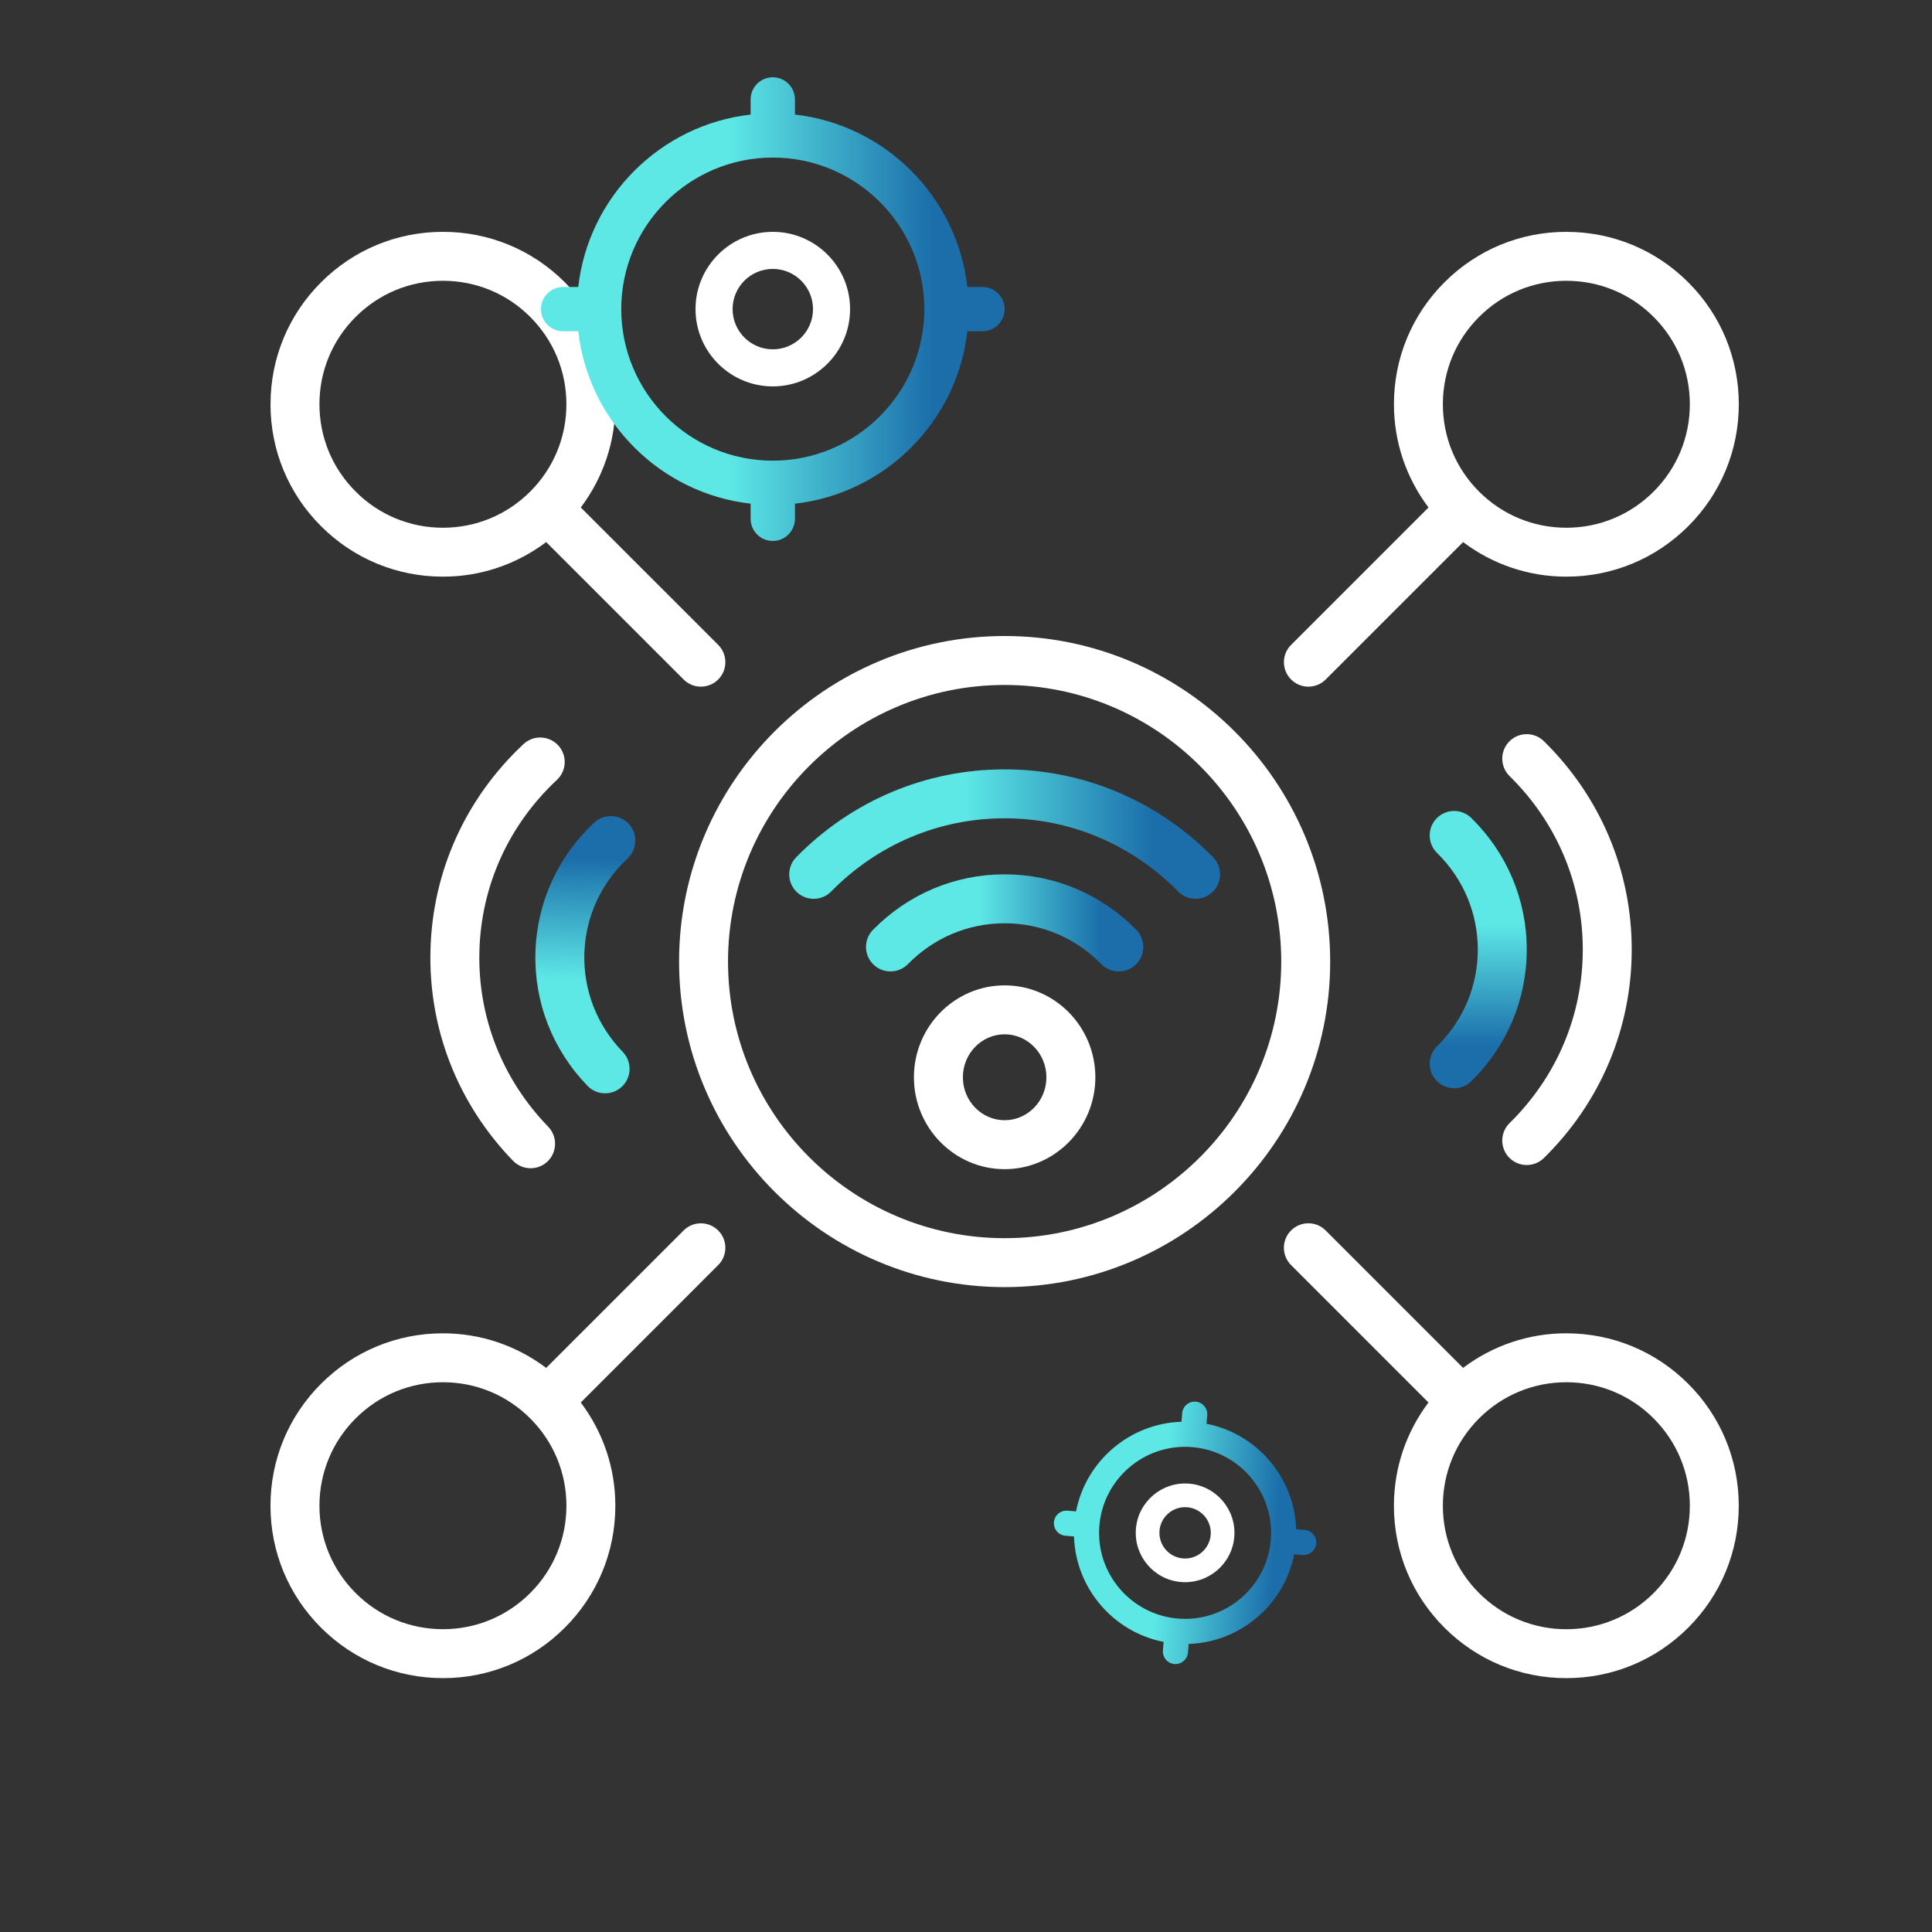 <?xml version="1.0" encoding="UTF-8"?> <svg xmlns="http://www.w3.org/2000/svg" width="90" height="90" viewBox="0 0 90 90" fill="none"><rect x="0" y="0" width="90" height="90" fill="#333333" stroke="none"/><mask id="mask0_127_1726" style="mask-type:luminance" maskUnits="userSpaceOnUse" x="0" y="0" width="90" height="90"><path d="M90 0V90H0V0H90Z" fill="white"></path></mask><g mask="url(#mask0_127_1726)"><path d="M61.965 44.794C61.965 36.431 55.161 29.628 46.8 29.628C38.438 29.628 31.634 36.431 31.634 44.794C31.634 53.157 38.438 59.959 46.8 59.959C55.161 59.959 61.965 53.156 61.965 44.794ZM33.914 44.794C33.914 37.69 39.695 31.908 46.8 31.908C53.904 31.908 59.685 37.689 59.685 44.794C59.685 51.9 53.904 57.679 46.8 57.679C39.695 57.679 33.914 51.9 33.914 44.794Z" fill="white"></path><path d="M51.026 50.184C51.026 47.823 49.13 45.902 46.8 45.902C44.47 45.902 42.574 47.823 42.574 50.184C42.574 52.544 44.47 54.464 46.8 54.464C49.13 54.464 51.026 52.543 51.026 50.184ZM44.854 50.184C44.854 49.08 45.727 48.182 46.8 48.182C47.873 48.182 48.746 49.08 48.746 50.184C48.746 51.287 47.873 52.184 46.8 52.184C45.727 52.184 44.854 51.287 44.854 50.184Z" fill="white"></path><path d="M51.305 44.912C51.529 45.139 51.824 45.253 52.118 45.253C52.407 45.253 52.695 45.143 52.917 44.927C53.366 44.484 53.373 43.763 52.932 43.314C51.295 41.648 49.118 40.73 46.8 40.73C44.483 40.73 42.305 41.648 40.668 43.314C40.227 43.764 40.234 44.484 40.683 44.927C41.132 45.366 41.853 45.361 42.295 44.912C43.5 43.685 45.099 43.01 46.8 43.01C48.501 43.01 50.102 43.685 51.305 44.912Z" fill="url(#paint0_linear_127_1726)"></path><path d="M54.883 41.531C55.106 41.757 55.401 41.871 55.696 41.871C55.984 41.871 56.272 41.762 56.495 41.545C56.944 41.103 56.951 40.382 56.509 39.932C53.917 37.294 50.469 35.84 46.8 35.84C43.132 35.84 39.683 37.293 37.091 39.932C36.65 40.383 36.657 41.103 37.106 41.545C37.555 41.984 38.276 41.98 38.718 41.531C40.878 39.33 43.749 38.12 46.8 38.12C49.852 38.12 52.722 39.33 54.883 41.531Z" fill="url(#paint1_linear_127_1726)"></path><path d="M66.941 48.741C66.714 48.964 66.6 49.26 66.6 49.554C66.6 49.842 66.709 50.13 66.926 50.353C67.368 50.802 68.09 50.809 68.539 50.368C70.204 48.731 71.122 46.553 71.122 44.236C71.122 41.918 70.204 39.741 68.539 38.104C68.089 37.663 67.368 37.669 66.926 38.119C66.487 38.568 66.492 39.288 66.941 39.731C68.167 40.935 68.842 42.535 68.842 44.236C68.842 45.937 68.167 47.537 66.941 48.741Z" fill="url(#paint2_linear_127_1726)"></path><path d="M70.322 52.318C70.095 52.542 69.981 52.837 69.981 53.131C69.981 53.419 70.09 53.708 70.307 53.93C70.749 54.379 71.471 54.386 71.92 53.945C74.558 51.353 76.012 47.904 76.012 44.236C76.012 40.567 74.559 37.119 71.92 34.527C71.469 34.086 70.749 34.092 70.307 34.541C69.868 34.991 69.872 35.711 70.322 36.153C72.522 38.314 73.732 41.184 73.732 44.236C73.732 47.288 72.522 50.158 70.322 52.318Z" fill="white"></path><path d="M29.235 39.991C29.467 39.773 29.589 39.481 29.596 39.187C29.604 38.898 29.501 38.608 29.29 38.38C28.86 37.92 28.138 37.895 27.678 38.324C25.972 39.919 25 42.072 24.942 44.389C24.883 46.706 25.746 48.906 27.37 50.584C27.809 51.037 28.529 51.048 28.983 50.61C29.433 50.172 29.446 49.452 29.008 48.998C27.812 47.763 27.178 46.147 27.221 44.447C27.264 42.746 27.979 41.163 29.235 39.991Z" fill="url(#paint3_linear_127_1726)"></path><path d="M25.945 36.329C26.177 36.111 26.299 35.819 26.306 35.525C26.313 35.236 26.211 34.945 26 34.718C25.569 34.258 24.848 34.233 24.388 34.662C21.686 37.187 20.145 40.598 20.053 44.265C19.96 47.933 21.326 51.417 23.899 54.074C24.338 54.527 25.059 54.538 25.512 54.1C25.962 53.662 25.976 52.942 25.538 52.488C23.393 50.273 22.255 47.373 22.332 44.323C22.409 41.272 23.691 38.433 25.945 36.329Z" fill="white"></path><path d="M72.966 10.8C70.821 10.8 68.804 11.634 67.287 13.152C65.77 14.668 64.935 16.686 64.935 18.83C64.935 20.59 65.505 22.258 66.545 23.64L60.144 30.041C59.698 30.487 59.698 31.207 60.144 31.653C60.366 31.876 60.658 31.987 60.95 31.987C61.242 31.987 61.533 31.876 61.756 31.653L68.157 25.252C69.538 26.292 71.207 26.863 72.967 26.863C75.113 26.863 77.129 26.027 78.647 24.51C80.164 22.993 81 20.975 81 18.831C81 16.687 80.164 14.669 78.647 13.153C77.129 11.635 75.113 10.801 72.967 10.801L72.966 10.8ZM77.034 22.898C75.947 23.985 74.503 24.584 72.966 24.584C71.43 24.584 69.985 23.986 68.899 22.898C67.812 21.812 67.214 20.366 67.214 18.831C67.214 17.295 67.812 15.851 68.899 14.765C69.985 13.678 71.43 13.08 72.966 13.08C74.503 13.08 75.947 13.677 77.034 14.765C78.12 15.852 78.719 17.295 78.719 18.831C78.719 20.366 78.12 21.812 77.034 22.898Z" fill="white"></path><path d="M12.601 18.831C12.601 20.976 13.436 22.993 14.954 24.51C16.471 26.027 18.488 26.863 20.633 26.863C22.393 26.863 24.061 26.292 25.444 25.252L31.845 31.653C32.067 31.876 32.359 31.987 32.651 31.987C32.942 31.987 33.234 31.876 33.457 31.653C33.902 31.207 33.902 30.487 33.457 30.041L27.056 23.64C28.095 22.258 28.665 20.59 28.665 18.83C28.665 16.684 27.83 14.668 26.314 13.152C24.796 11.634 22.78 10.8 20.634 10.8C18.489 10.8 16.472 11.634 14.955 13.152C13.438 14.668 12.602 16.686 12.602 18.83L12.601 18.831ZM20.633 13.08C22.17 13.08 23.614 13.677 24.701 14.765C25.787 15.851 26.385 17.295 26.385 18.831C26.385 20.366 25.787 21.812 24.701 22.898C23.614 23.985 22.17 24.584 20.633 24.584C19.096 24.584 17.652 23.986 16.566 22.898C15.479 21.811 14.881 20.366 14.881 18.831C14.881 17.295 15.479 15.851 16.566 14.765C17.652 13.678 19.096 13.08 20.633 13.08Z" fill="white"></path><path d="M72.966 62.11C71.206 62.11 69.538 62.681 68.156 63.721L61.755 57.32C61.309 56.874 60.589 56.874 60.143 57.32C59.697 57.766 59.697 58.486 60.143 58.932L66.544 65.333C65.504 66.716 64.934 68.383 64.934 70.144C64.934 72.289 65.77 74.306 67.286 75.822C68.803 77.339 70.82 78.174 72.965 78.174C75.111 78.174 77.127 77.339 78.645 75.822C80.162 74.306 80.998 72.288 80.998 70.144C80.998 67.999 80.162 65.982 78.645 64.464C77.127 62.947 75.111 62.111 72.965 62.111L72.966 62.11ZM77.034 74.21C75.947 75.296 74.503 75.895 72.966 75.895C71.43 75.895 69.985 75.297 68.899 74.21C67.813 73.124 67.214 71.679 67.214 70.144C67.214 68.608 67.813 67.163 68.899 66.076C69.985 64.99 71.43 64.39 72.966 64.39C74.503 64.39 75.947 64.989 77.034 66.076C78.12 67.164 78.719 68.608 78.719 70.144C78.719 71.679 78.12 73.124 77.034 74.21Z" fill="white"></path><path d="M20.634 78.174C22.779 78.174 24.796 77.34 26.313 75.822C27.83 74.306 28.665 72.288 28.665 70.144C28.665 68.384 28.095 66.716 27.055 65.334L33.456 58.932C33.902 58.487 33.902 57.766 33.456 57.321C33.01 56.875 32.29 56.875 31.844 57.321L25.443 63.722C24.061 62.682 22.392 62.111 20.632 62.111C18.487 62.111 16.47 62.946 14.953 64.464C13.436 65.981 12.6 67.999 12.6 70.143C12.6 72.287 13.436 74.305 14.953 75.821C16.47 77.338 18.487 78.173 20.632 78.173L20.634 78.174ZM16.566 66.076C17.652 64.989 19.097 64.39 20.634 64.39C22.17 64.39 23.614 64.988 24.701 66.076C25.787 67.162 26.386 68.608 26.386 70.143C26.386 71.678 25.787 73.123 24.701 74.209C23.614 75.296 22.17 75.894 20.634 75.894C19.097 75.894 17.652 75.297 16.566 74.209C15.48 73.122 14.881 71.678 14.881 70.143C14.881 68.608 15.48 67.162 16.566 66.076Z" fill="white"></path><path d="M36 3.6C35.43 3.6 34.968 4.062 34.968 4.632L34.968 5.337C30.761 5.813 27.413 9.161 26.937 13.368L26.232 13.368C25.662 13.368 25.2 13.83 25.2 14.4C25.2 14.97 25.662 15.432 26.232 15.432L26.937 15.432C27.413 19.639 30.761 22.987 34.968 23.463L34.968 24.168C34.968 24.738 35.43 25.2 36 25.2C36.57 25.2 37.032 24.738 37.032 24.168L37.032 23.463C41.239 22.988 44.587 19.639 45.063 15.432L45.768 15.432C46.338 15.432 46.8 14.97 46.8 14.4C46.8 13.83 46.338 13.368 45.768 13.368L45.063 13.368C44.587 9.161 41.239 5.813 37.032 5.337L37.032 4.632C37.032 4.062 36.57 3.6 36 3.6ZM43.06 14.4C43.06 18.293 39.893 21.46 36 21.46C32.107 21.46 28.94 18.293 28.94 14.4C28.94 10.507 32.107 7.34 36 7.34C39.893 7.34 43.06 10.507 43.06 14.4Z" fill="url(#paint4_linear_127_1726)"></path><path d="M32.4 14.4C32.4 16.385 34.015 18 36 18C37.985 18 39.6 16.385 39.6 14.4C39.6 12.415 37.985 10.8 36 10.8C34.015 10.8 32.4 12.415 32.4 14.4ZM37.873 14.4C37.873 15.433 37.033 16.273 36 16.273C34.967 16.273 34.127 15.433 34.127 14.4C34.127 13.367 34.967 12.527 36 12.527C37.033 12.527 37.873 13.367 37.873 14.4Z" fill="white"></path><path d="M52.915 71.22C52.812 72.483 53.757 73.594 55.02 73.697C56.284 73.799 57.395 72.855 57.498 71.591C57.6 70.328 56.656 69.217 55.392 69.114C54.129 69.011 53.017 69.956 52.915 71.22ZM56.399 71.502C56.345 72.159 55.767 72.651 55.11 72.598C54.452 72.544 53.961 71.966 54.014 71.309C54.067 70.651 54.646 70.16 55.303 70.213C55.96 70.266 56.452 70.845 56.399 71.502Z" fill="white"></path><path d="M55.702 65.295C55.379 65.269 55.097 65.509 55.071 65.832L55.038 66.231C52.636 66.307 50.588 68.047 50.126 70.406L49.727 70.374C49.404 70.347 49.122 70.588 49.096 70.91C49.069 71.233 49.31 71.515 49.632 71.541L50.031 71.573C50.107 73.976 51.848 76.024 54.206 76.486L54.174 76.885C54.148 77.207 54.388 77.49 54.71 77.516C55.033 77.542 55.315 77.302 55.341 76.98L55.374 76.581C57.776 76.504 59.824 74.764 60.286 72.405L60.685 72.438C61.008 72.464 61.29 72.224 61.316 71.901C61.342 71.579 61.102 71.296 60.78 71.27L60.381 71.238C60.305 68.836 58.564 66.788 56.206 66.325L56.238 65.927C56.264 65.604 56.024 65.322 55.702 65.295ZM59.2 71.73C59.021 73.932 57.084 75.578 54.882 75.4C52.68 75.221 51.033 73.284 51.212 71.082C51.39 68.879 53.328 67.233 55.53 67.412C57.732 67.59 59.379 69.527 59.2 71.73Z" fill="url(#paint5_linear_127_1726)"></path></g><defs><linearGradient id="paint0_linear_127_1726" x1="45.598" y1="42.855" x2="51.253" y2="42.855" gradientUnits="userSpaceOnUse"><stop stop-color="#5DE8E6"></stop><stop offset="1" stop-color="#1B6EAA"></stop></linearGradient><linearGradient id="paint1_linear_127_1726" x1="44.933" y1="38.673" x2="53.719" y2="38.673" gradientUnits="userSpaceOnUse"><stop stop-color="#5DE8E6"></stop><stop offset="1" stop-color="#1B6EAA"></stop></linearGradient><linearGradient id="paint2_linear_127_1726" x1="68.998" y1="43.034" x2="68.998" y2="48.688" gradientUnits="userSpaceOnUse"><stop stop-color="#5DE8E6"></stop><stop offset="1" stop-color="#1B6EAA"></stop></linearGradient><linearGradient id="paint3_linear_127_1726" x1="27.035" y1="45.644" x2="27.177" y2="39.992" gradientUnits="userSpaceOnUse"><stop stop-color="#5DE8E6"></stop><stop offset="1" stop-color="#1B6EAA"></stop></linearGradient><linearGradient id="paint4_linear_127_1726" x1="33.99" y1="13.748" x2="43.446" y2="13.748" gradientUnits="userSpaceOnUse"><stop stop-color="#5DE8E6"></stop><stop offset="1" stop-color="#1B6EAA"></stop></linearGradient><linearGradient id="paint5_linear_127_1726" x1="54.099" y1="70.945" x2="59.449" y2="71.378" gradientUnits="userSpaceOnUse"><stop stop-color="#5DE8E6"></stop><stop offset="1" stop-color="#1B6EAA"></stop></linearGradient></defs></svg> 